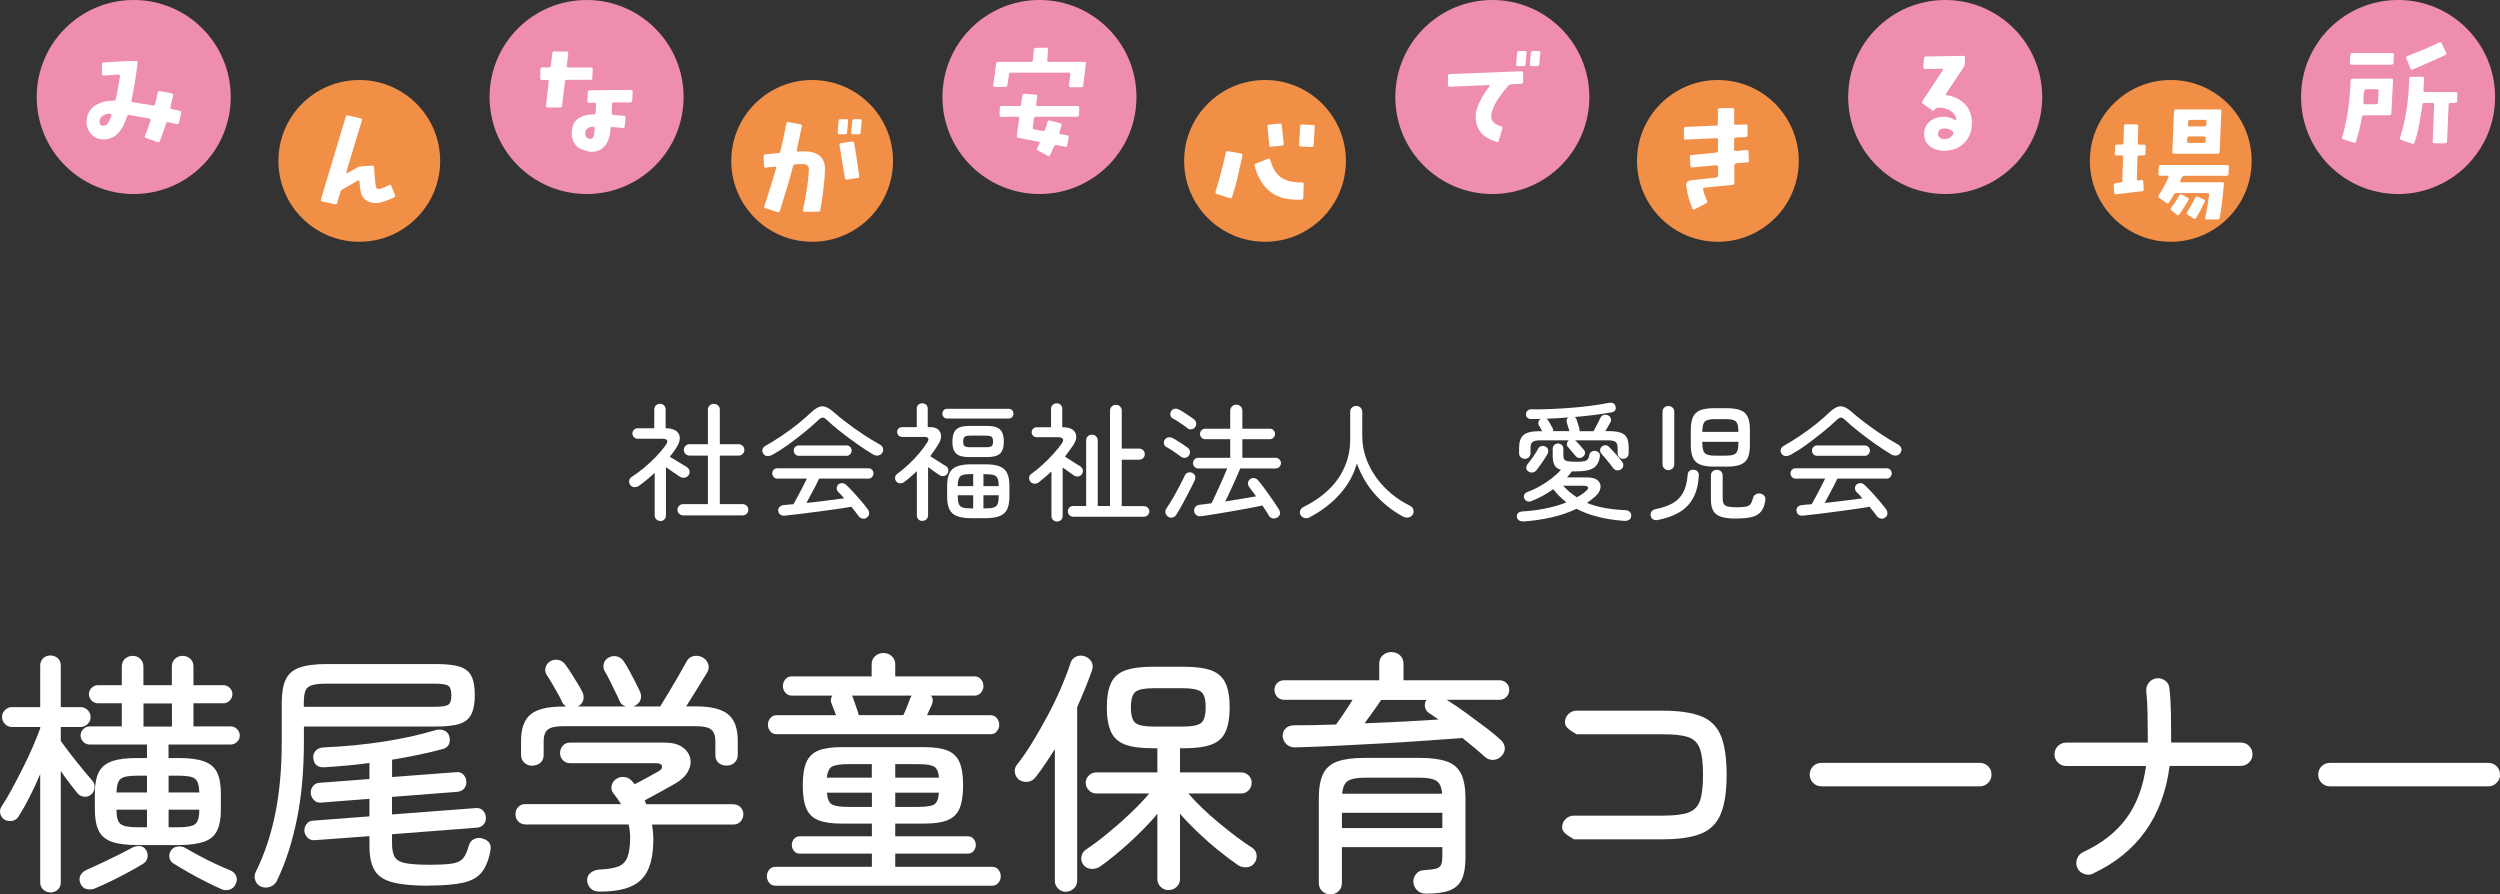 <?xml version="1.0" encoding="UTF-8"?>
<svg id="_レイヤー_2" data-name="レイヤー 2" xmlns="http://www.w3.org/2000/svg" viewBox="0 0 314.66 112.57">
  <rect x="0" y="0" width="314.66" height="112.57" fill="#333333" stroke="none"/>
  <defs>
    <style>
      .cls-1 {
        fill: #ef8db0;
      }

      .cls-2 {
        fill: #f28f47;
      }

      .cls-3 {
        fill: #fff;
      }
    </style>
  </defs>
  <g id="footer">
    <g>
      <g>
        <path class="cls-3" d="M83.11,65.57c-.19,0-.36-.07-.5-.2-.14-.13-.21-.31-.21-.52v-5.33c-.32.3-.65.58-.98.86-.34.27-.67.53-1.02.78-.17.12-.37.17-.58.15-.22-.02-.39-.11-.5-.28-.12-.17-.16-.35-.13-.54.03-.19.13-.34.3-.45.51-.33,1.04-.72,1.57-1.16s1.04-.91,1.51-1.4c.47-.49.87-.96,1.19-1.41.41-.56.27-.85-.4-.85h-3.09c-.18,0-.34-.06-.47-.19-.13-.13-.2-.29-.2-.48,0-.18.07-.34.2-.46.13-.13.29-.19.47-.19h2.08v-2.37c0-.21.07-.38.21-.51s.3-.19.5-.19c.2,0,.37.06.51.19s.21.3.21.51v2.37c.86.01,1.42.25,1.66.73s.13,1.06-.34,1.77c-.23.36-.5.73-.8,1.09.21.13.46.28.73.44.27.17.54.33.8.48.26.16.47.29.63.39.17.11.28.26.32.46.04.2,0,.38-.11.55s-.28.27-.48.31c-.2.04-.39,0-.58-.1-.22-.14-.5-.33-.84-.56-.34-.23-.65-.46-.95-.67v6.08c0,.21-.07.39-.21.52-.14.13-.31.2-.51.2ZM85.98,64.87c-.19,0-.36-.07-.5-.21-.14-.14-.21-.3-.21-.5s.07-.36.21-.5.3-.21.5-.21h3.12v-6.11h-2.32c-.19,0-.36-.07-.5-.21s-.21-.3-.21-.5c0-.2.07-.37.21-.51s.3-.21.5-.21h2.32v-4.34c0-.22.07-.4.22-.54.14-.13.32-.2.52-.2.21,0,.39.07.54.2.14.13.22.31.22.54v4.34h2.38c.19,0,.36.07.5.21.14.14.21.31.21.51s-.07.36-.21.5c-.14.14-.3.21-.5.21h-2.38v6.11h2.88c.19,0,.36.07.5.21.14.14.21.3.21.5s-.07.36-.21.5c-.14.14-.3.21-.5.21h-7.49Z"/>
        <path class="cls-3" d="M97.13,57.27c-.2.11-.41.15-.62.12s-.37-.14-.47-.33c-.1-.17-.11-.35-.06-.53.06-.18.19-.33.39-.43.64-.36,1.31-.78,2-1.24.69-.46,1.36-.95,2.01-1.47.64-.52,1.22-1.02,1.74-1.51.5-.48.96-.73,1.36-.74s.86.21,1.38.67c.48.43,1.04.89,1.7,1.38.65.5,1.33.98,2.05,1.46.71.48,1.41.9,2.08,1.27.25.13.39.29.45.5.05.2.02.39-.1.58s-.29.29-.5.33c-.22.04-.45-.01-.68-.15-.64-.38-1.32-.83-2.03-1.33-.71-.5-1.4-1.02-2.06-1.54s-1.24-1.02-1.73-1.48c-.19-.18-.36-.27-.5-.27s-.32.1-.52.29c-.51.49-1.1,1.01-1.77,1.55-.67.54-1.35,1.07-2.06,1.58-.71.51-1.39.94-2.04,1.3ZM109.13,65.13c-.16.13-.34.18-.54.14-.2-.03-.36-.12-.48-.26-.14-.18-.29-.38-.45-.59-.16-.21-.33-.43-.51-.64-.54.1-1.18.2-1.9.3-.72.11-1.47.21-2.26.31-.79.1-1.55.2-2.28.29s-1.38.16-1.94.22c-.48.03-.75-.17-.82-.61-.02-.2.04-.37.18-.5.14-.13.32-.21.54-.22.18-.02.37-.04.57-.06.2-.02.4-.03.62-.04.15-.26.33-.58.53-.96.2-.38.41-.78.62-1.18s.39-.77.55-1.09h-3.74c-.17,0-.32-.07-.44-.2-.12-.13-.18-.29-.18-.46s.06-.32.18-.45c.12-.13.27-.19.44-.19h11.49c.18,0,.33.06.45.19s.18.28.18.45-.06.32-.18.46-.27.2-.45.2h-6.21c-.13.28-.29.59-.47.95-.19.36-.38.72-.58,1.09-.2.37-.38.71-.55,1.02.83-.08,1.67-.18,2.52-.29.85-.11,1.59-.2,2.23-.29-.26-.31-.51-.58-.77-.82-.11-.12-.16-.27-.17-.45,0-.18.06-.33.18-.45.15-.14.32-.2.51-.19.19.01.36.09.5.22.29.27.6.58.93.94.33.36.65.73.97,1.1.31.37.59.71.82,1.03.12.15.17.33.17.53,0,.2-.09.36-.25.48ZM100.52,57.37c-.17,0-.32-.07-.44-.2-.12-.13-.18-.29-.18-.46s.06-.32.18-.45c.12-.13.27-.19.44-.19h6.06c.17,0,.31.06.43.19.12.13.18.28.18.45s-.06.32-.18.46c-.12.13-.26.2-.43.2h-6.06Z"/>
        <path class="cls-3" d="M116.09,65.57c-.19,0-.35-.06-.49-.19-.13-.13-.2-.3-.2-.51v-5.57c-.26.25-.52.48-.78.71s-.54.45-.82.66c-.15.12-.32.17-.52.16s-.35-.09-.47-.24c-.12-.14-.17-.3-.15-.49.02-.19.1-.33.25-.44.48-.35.96-.76,1.46-1.22.49-.46.94-.93,1.35-1.42.41-.49.74-.94,1-1.36.14-.22.17-.39.1-.5-.07-.11-.22-.17-.44-.17h-2.83c-.18,0-.33-.06-.45-.18-.12-.12-.18-.27-.18-.44,0-.18.06-.33.18-.44s.27-.17.45-.17h1.84v-2.32c0-.21.07-.38.2-.5.13-.12.3-.18.49-.18s.35.06.49.18c.13.12.2.29.2.5v2.32h.37c.37,0,.67.09.9.27.22.18.36.42.4.72.04.3-.03.62-.22.96-.17.3-.35.59-.54.87s-.39.56-.6.84c.18.12.4.26.66.42.26.17.5.32.74.47.24.15.43.27.57.35.17.1.27.24.3.43.03.19,0,.36-.1.51-.11.17-.25.27-.44.31-.19.04-.37,0-.55-.1-.17-.12-.39-.27-.67-.46-.28-.19-.54-.38-.78-.56v6.06c0,.21-.07.38-.2.51-.13.13-.3.19-.5.19ZM119.22,52.68c-.18,0-.33-.06-.44-.18-.11-.12-.17-.27-.17-.44s.06-.31.17-.43.26-.18.44-.18h7.73c.18,0,.33.06.44.18.11.12.17.26.17.43s-.06.32-.17.44c-.11.12-.26.18-.44.18h-7.73ZM122.25,65.22c-.76,0-1.36-.09-1.8-.26-.44-.17-.76-.45-.95-.85s-.29-.93-.29-1.6v-1.36c0-.67.1-1.21.29-1.6s.51-.68.95-.85,1.04-.26,1.8-.26h1.76c.76,0,1.36.08,1.8.26.44.17.76.45.95.85.19.39.29.93.29,1.6v1.36c0,.67-.1,1.21-.29,1.6-.19.39-.51.68-.95.85-.44.17-1.04.26-1.8.26h-1.76ZM121.96,57.53c-.78,0-1.32-.15-1.63-.46-.31-.3-.46-.8-.46-1.48s.15-1.2.46-1.51.85-.47,1.63-.47h2.3c.78,0,1.32.16,1.63.47.31.31.46.82.46,1.51s-.16,1.18-.46,1.48c-.31.3-.85.46-1.63.46h-2.3ZM120.55,61.19h1.94v-1.52h-.24c-.46,0-.81.04-1.06.11-.25.08-.41.22-.5.43-.09.21-.14.53-.14.94v.03ZM122.25,63.99h.24v-1.65h-1.94v.18c0,.41.05.71.14.93.09.21.26.36.5.43.25.07.6.11,1.06.11ZM122.15,56.29h1.92c.37,0,.62-.05.74-.14.12-.09.18-.28.18-.57s-.06-.5-.18-.6c-.12-.1-.37-.15-.74-.15h-1.92c-.37,0-.62.05-.74.15-.12.1-.18.3-.18.6s.06.48.18.57c.12.09.37.14.74.14ZM123.78,61.19h1.92v-.03c0-.42-.05-.73-.14-.94-.09-.21-.26-.36-.5-.43-.24-.07-.59-.11-1.06-.11h-.22v1.52ZM123.78,63.99h.22c.47,0,.82-.04,1.06-.11.24-.08.41-.22.5-.43.09-.21.14-.52.14-.93v-.18h-1.92v1.65Z"/>
        <path class="cls-3" d="M133.05,65.64c-.19,0-.36-.06-.5-.19s-.21-.3-.21-.51v-5.6c-.27.25-.53.48-.8.71s-.53.45-.8.66c-.17.13-.36.18-.56.17-.2-.02-.37-.1-.5-.26-.12-.16-.17-.34-.15-.53.02-.19.11-.34.28-.45.44-.31.9-.68,1.38-1.12s.94-.89,1.37-1.37c.43-.47.78-.91,1.07-1.32.17-.25.22-.44.15-.58-.07-.14-.26-.22-.57-.22h-2.74c-.17,0-.32-.06-.44-.18-.12-.12-.18-.27-.18-.44,0-.18.06-.33.18-.45s.27-.18.44-.18h1.82v-2.32c0-.21.07-.38.21-.51.14-.13.3-.19.5-.19.2,0,.37.06.5.19.13.13.2.3.2.51v2.32h.14c.51,0,.9.1,1.18.31.27.21.42.48.44.81.02.33-.1.69-.35,1.09-.17.25-.34.49-.52.74-.18.25-.36.49-.55.74.18.12.4.26.65.42.25.17.5.32.74.47.24.15.42.26.55.34.15.1.25.24.3.42s.02.36-.09.52c-.11.17-.25.28-.44.32-.19.04-.37.01-.55-.1-.17-.12-.39-.27-.66-.46-.27-.19-.54-.38-.79-.56v6.1c0,.21-.07.38-.21.51s-.3.19-.5.19ZM135.05,65.03c-.18,0-.34-.07-.46-.2-.13-.13-.19-.29-.19-.47s.06-.34.19-.47c.13-.13.28-.2.46-.2h1.66v-8.26c0-.21.07-.39.21-.52.14-.13.31-.2.51-.2s.38.07.52.2c.14.13.22.31.22.52v8.26h1.54v-12c0-.21.07-.39.22-.53s.32-.21.52-.21c.21,0,.39.07.53.21s.21.31.21.53v4.77h2.19c.19,0,.36.07.5.21.14.14.21.3.21.5s-.07.35-.21.49c-.14.13-.3.2-.5.2h-2.19v5.84h2.8c.18,0,.34.07.47.2.13.13.2.29.2.47s-.07.34-.2.47c-.13.13-.29.2-.47.2h-8.93Z"/>
        <path class="cls-3" d="M148.65,57.49c-.15-.12-.34-.25-.56-.41-.22-.15-.45-.31-.68-.46-.23-.15-.43-.27-.6-.35-.16-.08-.26-.22-.3-.4-.04-.18-.02-.35.08-.51.1-.16.24-.26.42-.3.19-.04.37-.02.54.06.16.07.36.19.6.34s.48.3.72.46c.24.16.43.29.57.4.17.11.28.26.32.46.04.2,0,.38-.11.55-.11.16-.26.26-.46.29-.2.03-.38-.01-.54-.13ZM147.03,65.03c-.18-.11-.29-.26-.34-.45-.04-.19-.01-.37.1-.54.18-.28.38-.6.61-.97.22-.37.45-.75.66-1.15.22-.4.42-.78.61-1.14.19-.36.34-.68.46-.94.08-.18.22-.3.39-.36s.36-.04.55.04c.16.07.28.19.34.36.07.17.06.34-.02.54-.13.27-.29.59-.48.98-.19.38-.4.78-.62,1.2s-.43.82-.65,1.2c-.21.38-.41.71-.58.99-.11.17-.26.28-.46.34-.2.05-.39.03-.58-.08ZM149.46,53.89c-.15-.12-.34-.26-.57-.42s-.46-.31-.69-.46c-.23-.15-.43-.27-.6-.35-.16-.09-.26-.22-.29-.39-.03-.18,0-.34.08-.5.1-.18.24-.29.42-.32.19-.03.37,0,.54.08.18.09.39.2.62.35s.47.3.7.46.43.29.58.41c.16.12.26.27.3.46.04.19,0,.37-.12.54-.11.16-.26.25-.45.28-.19.03-.37-.01-.53-.12ZM160.76,65.13c-.18.12-.38.15-.58.11-.21-.04-.36-.15-.46-.32-.22-.38-.5-.82-.83-1.3-.47.11-1.04.22-1.72.35-.68.13-1.39.26-2.13.38-.74.13-1.45.25-2.13.36-.68.11-1.25.2-1.7.26-.25.03-.45-.01-.62-.13-.17-.12-.27-.29-.29-.51-.02-.21.03-.39.16-.54s.31-.23.54-.26c.2-.02.43-.05.68-.08s.52-.07.81-.11c.14-.28.3-.61.47-.99.18-.38.36-.78.55-1.2.19-.42.37-.82.54-1.21.17-.39.3-.72.41-.98h-3.65c-.18,0-.34-.07-.46-.2-.13-.13-.19-.29-.19-.47s.06-.34.19-.47c.13-.13.28-.2.46-.2h4.03v-2.34h-3.15c-.18,0-.34-.07-.46-.2-.13-.13-.19-.29-.19-.47s.06-.34.19-.46.28-.19.46-.19h3.15v-2.26c0-.22.08-.41.23-.55.16-.14.33-.22.54-.22.21,0,.39.07.54.22s.22.33.22.55v2.26h3.46c.18,0,.34.06.46.19.13.13.19.28.19.46s-.06.34-.19.47c-.13.13-.28.2-.46.2h-3.46v2.34h4.19c.18,0,.34.07.47.2.13.13.2.29.2.47s-.07.34-.2.47c-.13.13-.29.2-.47.2h-4.46c-.14.35-.32.78-.55,1.29-.23.51-.46,1.02-.7,1.53-.23.51-.45.96-.64,1.33.69-.11,1.38-.22,2.07-.33.69-.11,1.29-.22,1.82-.31-.17-.23-.33-.46-.49-.66s-.29-.4-.41-.57c-.11-.15-.15-.31-.12-.5.03-.18.12-.33.26-.43.16-.12.33-.17.52-.14s.34.11.47.26c.26.3.55.67.88,1.13.33.45.66.91.98,1.37.32.46.58.86.78,1.2.12.18.16.37.13.55-.03.19-.14.34-.34.46Z"/>
        <path class="cls-3" d="M164.9,65.09c-.2.11-.41.15-.63.12-.22-.03-.4-.14-.54-.34-.13-.18-.16-.38-.09-.59.07-.21.22-.37.44-.48,1.21-.6,2.26-1.31,3.13-2.15.88-.84,1.55-1.79,2.02-2.86.47-1.07.71-2.22.71-3.47v-3.46c0-.23.07-.42.22-.56.15-.14.33-.21.54-.21s.39.07.54.21c.14.14.22.33.22.56v3.02c0,.95.15,1.86.46,2.74.31.88.74,1.7,1.29,2.47.55.77,1.2,1.45,1.93,2.06s1.51,1.11,2.34,1.51c.2.1.34.26.41.48.07.22.04.44-.09.64-.13.19-.3.31-.53.35s-.44.01-.66-.1c-1.36-.74-2.53-1.67-3.53-2.79-1-1.12-1.76-2.43-2.3-3.91-.4,1.43-1.12,2.72-2.15,3.87-1.03,1.15-2.28,2.11-3.75,2.88Z"/>
        <path class="cls-3" d="M191.67,65.61c-.2.01-.37-.03-.51-.13s-.22-.25-.24-.46c-.02-.19.04-.35.17-.46s.31-.18.54-.19c.98-.05,1.95-.18,2.89-.37.95-.19,1.83-.45,2.64-.77-.62-.48-1.17-1.03-1.66-1.66-.86.62-1.78,1.12-2.74,1.5-.19.08-.37.08-.54.02-.17-.06-.29-.18-.37-.36-.07-.16-.07-.32,0-.47.08-.15.21-.27.42-.34.51-.19,1.03-.43,1.54-.72s1-.61,1.46-.97.86-.72,1.2-1.1c-.41-.12-.68-.31-.82-.59s-.22-.65-.22-1.12v-.93c0-.2.07-.37.2-.49.13-.12.29-.18.47-.18s.34.06.47.18c.13.12.2.29.2.49v.83c0,.24.04.41.13.52.08.11.24.19.48.22.23.04.57.06,1.01.06s.75-.02.97-.06c.22-.04.38-.13.48-.26.1-.13.17-.32.21-.57.03-.18.13-.31.31-.4.18-.08.35-.11.5-.06.18.04.32.12.41.25.09.12.12.28.09.47-.1.67-.37,1.15-.81,1.42-.44.28-1.17.42-2.18.42h-.53c-.1.13-.2.25-.29.38-.1.12-.21.25-.33.38h2.54c.62,0,1.07.13,1.34.38.28.25.39.56.34.94-.05.37-.28.74-.67,1.09-.16.14-.32.27-.5.41-.17.13-.35.26-.53.39.68.28,1.42.49,2.22.63.79.14,1.65.24,2.58.28.27.01.46.08.6.22.13.13.19.31.17.52-.01.22-.1.38-.27.48-.17.1-.37.14-.59.13-1.19-.08-2.29-.25-3.29-.5-1-.25-1.91-.59-2.74-1.02-.97.47-2.04.83-3.19,1.09-1.16.26-2.34.43-3.54.51ZM191.91,57.75c-.19,0-.36-.07-.5-.2s-.21-.3-.21-.5v-.67c0-.76.18-1.3.55-1.62.37-.33,1.05-.49,2.06-.49h.3l-.42-.74c-.08-.15-.09-.3-.04-.46.05-.16.14-.28.28-.35-.19.01-.39.02-.58.02h-.57c-.45.01-.69-.19-.72-.59,0-.17.05-.32.18-.45.13-.13.3-.19.51-.18.78.01,1.6,0,2.47-.04s1.74-.09,2.61-.16,1.7-.15,2.49-.26,1.49-.22,2.11-.34c.51-.11.81.04.9.43.05.2.04.37-.05.5-.09.13-.24.22-.44.25-1.39.25-2.94.44-4.67.59.14.06.23.18.27.34.05.15.11.33.18.55.06.22.12.39.16.52.03.13.03.25,0,.37h1.79c.09-.15.19-.34.3-.56.12-.22.23-.45.34-.66.11-.22.19-.38.24-.49.1-.18.23-.29.42-.34.18-.04.36-.02.53.06.17.09.28.21.34.38.05.17.04.33-.05.5-.07.14-.17.31-.29.51-.12.2-.23.4-.35.59h.35c.67,0,1.19.06,1.57.19.37.13.64.34.79.64s.23.7.23,1.22v.74c0,.2-.07.37-.2.5-.13.13-.3.2-.49.2-.2,0-.37-.07-.5-.2-.13-.13-.2-.3-.2-.5v-.7c0-.34-.08-.58-.26-.72-.17-.14-.5-.21-.97-.21h-4.13c.06.04.11.08.13.11.15.14.32.32.51.54.19.22.35.41.48.56.12.14.16.29.13.46s-.12.3-.27.41c-.14.11-.29.15-.46.14-.17-.02-.31-.09-.43-.23-.06-.07-.16-.18-.28-.33-.12-.14-.25-.29-.38-.45-.13-.16-.24-.28-.33-.38-.11-.13-.15-.27-.12-.44.03-.17.11-.3.25-.39h-3.6c-.48,0-.8.07-.97.21-.17.14-.26.38-.26.72v.7c0,.2-.07.37-.21.5-.14.13-.3.2-.5.2ZM192.31,59.3c-.14-.12-.21-.26-.2-.43,0-.17.06-.33.17-.46.22-.27.46-.59.73-.98.26-.38.46-.71.6-.98.09-.16.22-.26.42-.31.19-.05.37-.02.53.09.17.11.27.24.3.41.03.17,0,.33-.08.49-.19.33-.42.69-.67,1.06-.26.38-.5.71-.73,1-.13.16-.29.25-.5.28-.2.03-.39-.03-.56-.17ZM195.5,54.26h2.03c-.04-.16-.1-.34-.16-.54-.06-.2-.12-.37-.16-.51-.09-.3-.02-.52.19-.67-.46.04-.92.07-1.38.1-.46.02-.92.04-1.38.06.1.04.18.12.24.24.08.14.18.3.29.5.11.19.2.35.26.46.06.12.09.24.06.37ZM198.46,62.6c.21-.12.42-.24.61-.37s.37-.26.53-.4c.23-.2.33-.37.27-.5-.05-.13-.24-.19-.54-.19h-2.58c.26.29.53.55.82.79.29.24.59.46.9.66ZM204.04,59.06c-.15.11-.32.15-.51.14-.19-.02-.35-.1-.46-.25-.13-.17-.28-.37-.46-.6s-.37-.46-.56-.68c-.19-.22-.36-.42-.51-.59-.11-.13-.16-.28-.14-.45,0-.17.08-.31.21-.42.13-.12.28-.17.46-.17.18,0,.33.07.45.2.26.27.54.58.87.94.32.36.58.67.77.93.12.15.17.31.15.5-.02.18-.1.33-.25.45Z"/>
        <path class="cls-3" d="M208.7,65.45c-.22.04-.42.02-.6-.06s-.29-.24-.34-.47c-.04-.19,0-.37.1-.53.11-.16.28-.26.49-.3.87-.17,1.58-.42,2.16-.74s1.02-.78,1.34-1.36c.31-.58.5-1.33.57-2.25,0-.2.09-.36.23-.47s.32-.16.52-.14c.22.01.39.08.5.22s.16.3.15.5c-.06,1.15-.31,2.11-.73,2.86-.42.76-1,1.35-1.74,1.78-.74.43-1.62.75-2.66.95ZM209.99,59.17c-.2,0-.38-.07-.52-.21-.14-.14-.22-.31-.22-.53v-6.59c0-.22.07-.4.22-.54.14-.13.32-.2.52-.2s.38.07.52.2c.14.13.22.31.22.54v6.59c0,.21-.07.39-.22.53-.14.14-.32.21-.52.21ZM215.72,58.73c-.73,0-1.3-.09-1.73-.26s-.73-.46-.91-.86-.27-.93-.27-1.6v-1.9c0-.67.09-1.21.27-1.61.18-.4.49-.69.91-.86s1-.26,1.73-.26h1.63c.74,0,1.31.08,1.74.26s.72.46.9.86c.18.4.26.94.26,1.61v1.9c0,.67-.09,1.21-.26,1.6s-.47.68-.9.86-1,.26-1.74.26h-1.63ZM214.26,54.36h4.54v-.08c0-.41-.04-.72-.13-.94-.09-.22-.24-.38-.47-.46-.23-.09-.56-.13-.98-.13h-1.36c-.64,0-1.07.1-1.28.31s-.32.62-.32,1.22v.08ZM215.86,57.35h1.36c.43,0,.75-.04.98-.13.23-.08.38-.24.47-.46s.13-.53.13-.93v-.22h-4.54v.22c0,.6.11,1,.32,1.21s.64.31,1.28.31ZM218.54,65.27c-.79,0-1.42-.07-1.89-.22-.47-.15-.81-.4-1.01-.75-.2-.35-.3-.83-.3-1.44v-3.01c0-.22.07-.4.22-.53.14-.13.32-.19.52-.19s.38.06.52.19.22.3.22.53v2.83c0,.31.04.55.13.72.09.17.26.29.51.35.25.06.61.1,1.08.1.53,0,.94-.03,1.21-.08.27-.05.47-.17.59-.34s.23-.43.31-.77c.05-.21.18-.37.37-.46.19-.1.4-.12.62-.06.22.06.38.18.47.34.09.17.12.36.07.58-.1.58-.27,1.02-.54,1.34-.26.32-.64.54-1.14.67s-1.15.19-1.97.19Z"/>
        <path class="cls-3" d="M225.29,57.27c-.2.11-.41.15-.62.12-.21-.03-.37-.14-.47-.33-.1-.17-.11-.35-.05-.53.06-.18.19-.33.39-.43.64-.36,1.31-.78,2-1.24.69-.46,1.36-.95,2.01-1.47.64-.52,1.22-1.02,1.73-1.51.5-.48.96-.73,1.36-.74.4-.01.86.21,1.38.67.48.43,1.04.89,1.7,1.38.65.5,1.33.98,2.05,1.46.71.48,1.41.9,2.08,1.27.25.13.39.29.45.5.05.2.02.39-.1.58s-.29.29-.5.33c-.22.04-.45-.01-.68-.15-.64-.38-1.32-.83-2.03-1.33-.71-.5-1.4-1.02-2.06-1.54-.66-.53-1.24-1.02-1.73-1.48-.19-.18-.36-.27-.5-.27s-.32.1-.52.29c-.51.49-1.1,1.01-1.77,1.55-.67.54-1.36,1.07-2.06,1.58s-1.39.94-2.04,1.3ZM237.29,65.13c-.16.13-.34.18-.54.14s-.36-.12-.48-.26c-.14-.18-.29-.38-.45-.59-.16-.21-.33-.43-.51-.64-.54.1-1.18.2-1.9.3s-1.47.21-2.26.31c-.79.1-1.55.2-2.28.29s-1.38.16-1.94.22c-.48.03-.75-.17-.82-.61-.02-.2.04-.37.18-.5.14-.13.32-.21.54-.22.18-.02.37-.04.57-.06.2-.02.4-.03.62-.04.15-.26.33-.58.53-.96.2-.38.41-.78.62-1.18.21-.41.39-.77.55-1.09h-3.74c-.17,0-.32-.07-.44-.2-.12-.13-.18-.29-.18-.46s.06-.32.18-.45c.12-.13.27-.19.44-.19h11.49c.18,0,.33.06.45.19s.18.28.18.45-.06.32-.18.46-.27.2-.45.2h-6.21c-.13.28-.29.59-.47.95-.19.36-.38.72-.58,1.09-.2.37-.38.71-.55,1.02.83-.08,1.67-.18,2.52-.29s1.59-.2,2.23-.29c-.26-.31-.51-.58-.77-.82-.11-.12-.16-.27-.17-.45,0-.18.06-.33.19-.45.15-.14.32-.2.51-.19.19.01.36.09.5.22.29.27.6.58.93.94.33.36.65.73.97,1.1.31.37.59.71.82,1.03.12.15.17.33.17.53,0,.2-.09.36-.25.48ZM228.68,57.37c-.17,0-.32-.07-.44-.2-.12-.13-.18-.29-.18-.46s.06-.32.18-.45.27-.19.44-.19h6.06c.17,0,.31.06.43.19s.18.28.18.45-.06.32-.18.46c-.12.13-.26.2-.43.2h-6.06Z"/>
      </g>
      <g>
        <path class="cls-3" d="M6.34,112.32c-.34,0-.64-.12-.9-.35-.26-.24-.38-.54-.38-.93v-13.6c-.41.96-.84,1.9-1.31,2.82-.47.92-.93,1.74-1.38,2.46-.19.32-.46.52-.8.59-.34.07-.67.03-.99-.14-.28-.17-.46-.42-.54-.75-.09-.33-.03-.63.16-.91.38-.58.8-1.28,1.25-2.11.45-.83.91-1.71,1.38-2.64.47-.93.9-1.83,1.28-2.72.38-.88.7-1.68.96-2.38v-.16H1.51c-.34,0-.64-.12-.88-.37-.25-.25-.37-.54-.37-.88s.12-.63.37-.88.54-.37.88-.37h3.55v-5.22c0-.38.13-.69.38-.93.26-.24.55-.35.9-.35.36,0,.67.12.93.35s.38.54.38.93v5.22h2.5c.34,0,.63.12.88.37.24.25.37.54.37.88s-.12.63-.37.88c-.25.24-.54.37-.88.37h-2.5v1.76c.53.75,1.17,1.59,1.92,2.53.75.94,1.42,1.75,2.02,2.43.23.26.34.55.32.9-.02.34-.16.63-.42.86s-.56.34-.9.3c-.34-.03-.63-.19-.86-.46-.28-.34-.6-.76-.98-1.25s-.74-1-1.1-1.54v14.02c0,.38-.13.69-.38.93-.26.23-.57.35-.93.35ZM12.01,111.8c-.34.15-.7.19-1.07.11-.37-.07-.65-.31-.82-.72-.15-.36-.15-.7,0-1.01.15-.31.43-.55.83-.72.53-.23,1.15-.52,1.86-.85.7-.33,1.4-.67,2.08-1.01.68-.34,1.26-.64,1.73-.9.3-.17.62-.24.98-.21.35.03.61.2.78.5.19.3.25.62.18.96-.08.34-.26.6-.56.77-.51.32-1.12.67-1.81,1.04-.69.37-1.4.74-2.13,1.1-.73.36-1.41.67-2.05.93ZM17.22,106.36c-1.34,0-2.4-.14-3.17-.42s-1.31-.74-1.63-1.39c-.32-.65-.48-1.53-.48-2.64v-2.05c0-1.11.16-1.99.48-2.64.32-.65.86-1.11,1.63-1.39.77-.28,1.82-.42,3.17-.42h1.28v-1.7h-7.2c-.32,0-.59-.11-.82-.34-.22-.22-.34-.49-.34-.78,0-.32.11-.59.34-.82.22-.22.5-.34.82-.34h4.03v-2.91h-2.98c-.32,0-.59-.11-.82-.34-.22-.22-.34-.5-.34-.82,0-.3.11-.56.34-.78s.5-.34.82-.34h2.98v-2.34c0-.41.13-.73.4-.98.27-.25.59-.37.98-.37.36,0,.68.12.94.37.27.25.4.57.4.98v2.34h3.58v-2.34c0-.41.13-.73.4-.98.27-.25.58-.37.94-.37.38,0,.71.12.98.37.27.25.4.57.4.98v2.34h3.74c.32,0,.59.11.82.34s.34.49.34.78c0,.32-.11.59-.34.82-.22.22-.5.34-.82.34h-3.74v2.91h4.67c.32,0,.59.11.82.34.22.22.34.5.34.82,0,.3-.11.56-.34.78-.22.22-.5.34-.82.34h-7.81v1.7h1.31c1.34,0,2.4.14,3.17.42.77.28,1.31.74,1.63,1.39.32.65.48,1.53.48,2.64v2.05c0,1.11-.16,1.99-.48,2.64-.32.65-.86,1.12-1.63,1.39s-1.82.42-3.17.42h-5.31ZM14.66,99.74h3.84v-2.11h-1.28c-1.02,0-1.7.13-2.03.4-.33.27-.51.84-.53,1.71ZM17.22,104.12h1.28v-2.21h-3.84c0,.92.17,1.52.5,1.79.33.28,1.02.42,2.06.42ZM18.06,91.45h3.58v-2.91h-3.58v2.91ZM21.22,99.74h3.87c-.02-.87-.2-1.45-.53-1.71-.33-.27-1.01-.4-2.03-.4h-1.31v2.11ZM21.22,104.12h1.31c1.04,0,1.73-.14,2.06-.42.33-.28.5-.88.5-1.79h-3.87v2.21ZM27.85,111.9c-.53-.23-1.16-.53-1.89-.9-.73-.36-1.46-.75-2.19-1.17s-1.39-.8-1.97-1.17c-.28-.17-.44-.42-.48-.75-.04-.33.03-.63.22-.91.23-.28.53-.43.88-.46.35-.03.67.04.94.21.51.3,1.1.62,1.76.98.66.35,1.33.69,2.02,1.01.68.32,1.29.59,1.82.8.34.13.59.35.74.67.15.32.15.64,0,.96-.15.41-.41.67-.77.79-.36.12-.73.1-1.09-.05Z"/>
        <path class="cls-3" d="M32.81,111.58c-.34-.17-.57-.44-.69-.8-.12-.36-.09-.72.08-1.06,1.07-2.15,1.88-4.56,2.43-7.23.55-2.67.83-5.71.83-9.12v-4.93c0-1.24.17-2.21.5-2.91.33-.71.91-1.21,1.73-1.5.82-.3,1.97-.45,3.44-.45h13.79c1.28,0,2.27.11,2.96.34.69.22,1.18.62,1.46,1.18.28.57.42,1.36.42,2.38s-.14,1.8-.42,2.38c-.28.59-.76,1-1.46,1.23-.69.24-1.68.35-2.96.35h-16.67v1.86c0,3.65-.29,6.92-.88,9.81-.59,2.89-1.42,5.47-2.51,7.73-.17.36-.45.62-.85.77-.4.15-.79.14-1.2-.03ZM38.25,88.96h16.45c.9,0,1.47-.09,1.73-.27.26-.18.38-.57.38-1.17s-.13-1.02-.38-1.2c-.26-.18-.82-.27-1.7-.27h-13.57c-.81,0-1.43.06-1.86.18-.43.12-.71.35-.85.69-.14.34-.21.84-.21,1.5v.54ZM53.99,111.48c-1.94,0-3.46-.14-4.54-.42-1.09-.28-1.85-.78-2.29-1.5-.44-.72-.66-1.76-.66-3.1v-1.22l-6.91.51c-.34.02-.63-.08-.86-.3-.23-.22-.37-.5-.42-.82-.02-.34.07-.64.27-.91.2-.27.47-.41.82-.43l7.1-.54v-2.21l-6.11.48c-.36.02-.66-.08-.88-.32-.22-.24-.36-.51-.4-.83-.02-.34.07-.65.27-.91.2-.27.47-.41.82-.43l6.3-.48v-2.02c-.92.13-1.85.24-2.78.32-.94.08-1.88.16-2.82.22-.92.06-1.41-.34-1.47-1.22-.02-.34.08-.63.32-.88.23-.25.58-.38,1.02-.4,2.56-.11,5.04-.35,7.46-.72,2.41-.37,4.62-.86,6.62-1.46.38-.11.74-.08,1.07.06.33.15.54.38.62.7.11.36.1.7-.03,1.01-.13.31-.4.52-.8.62-.94.26-1.95.5-3.02.72s-2.19.43-3.34.62v2.18l8.06-.61c.36-.04.66.05.9.29.23.24.36.51.38.83.04.34-.04.64-.24.9-.2.26-.49.41-.85.45l-8.26.64v2.21l10.53-.8c.36-.04.66.05.9.29s.36.52.38.86c.04.32-.04.61-.24.86-.2.26-.49.41-.85.45l-10.72.83v1.12c0,.79.12,1.38.35,1.76.23.38.69.64,1.38.77.68.13,1.7.19,3.04.19s2.26-.05,2.88-.16c.62-.11,1.06-.34,1.33-.69.27-.35.5-.88.69-1.58.11-.38.34-.66.7-.82.36-.16.74-.17,1.12-.02.79.26,1.08.81.86,1.66-.21,1.09-.57,1.94-1.06,2.56-.49.62-1.25,1.05-2.29,1.3-1.03.24-2.49.37-4.37.37Z"/>
        <path class="cls-3" d="M75.46,112.22c-.47,0-.84-.13-1.1-.38-.27-.26-.42-.59-.46-.99-.02-.41.12-.74.43-.99.31-.26.71-.4,1.2-.42.98-.04,1.74-.17,2.29-.38s.93-.6,1.15-1.17c.22-.57.34-1.37.34-2.42,0-.6-.06-1.16-.19-1.7h-12.96c-.38,0-.69-.13-.93-.38-.24-.26-.35-.55-.35-.9,0-.36.11-.67.34-.91.22-.24.51-.37.85-.37h12.1c-.15-.23-.3-.46-.45-.67-.15-.21-.31-.43-.48-.64-.24-.28-.33-.59-.27-.94.05-.35.22-.63.5-.85.28-.23.61-.34.99-.32.38.02.68.14.9.35.11.09.2.18.27.27s.15.2.24.3c.47-.23.99-.51,1.55-.82.56-.31,1.02-.56,1.36-.75.41-.21.59-.45.54-.7-.04-.26-.31-.38-.8-.38h-10.78c-.36,0-.66-.13-.9-.38-.24-.26-.35-.55-.35-.9,0-.36.12-.67.35-.93.23-.26.53-.38.9-.38h11.9c.94,0,1.67.18,2.21.54.53.36.87.82,1.01,1.38s.05,1.12-.26,1.7c-.31.58-.85,1.09-1.62,1.54-.68.38-1.32.74-1.92,1.07-.6.33-1.24.68-1.92,1.04l.19.48h10.85c.43,0,.76.12,1.01.37.25.25.37.55.37.91,0,.34-.12.64-.35.9-.23.26-.54.38-.93.38h-10.21c.04.3.08.6.11.91.03.31.05.61.05.91,0,1.64-.23,2.95-.69,3.92-.46.97-1.18,1.66-2.18,2.08s-2.29.62-3.89.62ZM67.02,96.38c-.41,0-.75-.13-1.02-.38-.28-.26-.42-.6-.42-1.02v-1.73c0-1.54.39-2.64,1.18-3.31s2.14-1.01,4.06-1.01h.45c-.26-.17-.44-.37-.54-.61-.11-.26-.28-.6-.53-1.04-.25-.44-.5-.87-.75-1.31-.26-.44-.47-.77-.64-1.01-.19-.3-.24-.62-.14-.96.1-.34.29-.6.59-.77.34-.19.69-.25,1.06-.16.36.09.65.29.86.61.21.28.45.63.72,1.06.27.43.53.85.78,1.26.26.42.46.77.61,1.07.17.34.21.68.13,1.02s-.31.62-.67.83h6.02c-.41-.13-.68-.38-.83-.77-.11-.28-.28-.66-.53-1.15-.25-.49-.49-.98-.72-1.46-.24-.48-.43-.84-.58-1.07-.17-.3-.2-.62-.1-.98.11-.35.32-.6.64-.75.34-.17.69-.21,1.04-.11s.63.31.85.66c.19.28.42.65.67,1.12.26.47.5.94.74,1.41.23.47.43.86.58,1.18.17.34.2.69.1,1.04-.11.35-.36.62-.77.82-.02.02-.05.03-.08.03s-.06.01-.08.03h3.39c.3-.47.66-1.06,1.09-1.78s.84-1.42,1.25-2.13c.4-.7.71-1.26.93-1.66.21-.43.52-.68.91-.77.39-.08.76-.04,1.1.13.36.17.61.44.75.82s.1.74-.11,1.1c-.34.58-.76,1.26-1.26,2.06-.5.8-.97,1.54-1.39,2.22h1.25c1.9,0,3.25.34,4.05,1.01.8.67,1.2,1.78,1.2,3.31v1.73c0,.43-.13.77-.4,1.02-.27.26-.6.38-1.01.38s-.74-.12-1.01-.35c-.27-.23-.4-.57-.4-.99v-1.73c0-.7-.18-1.19-.53-1.47-.35-.28-1-.42-1.94-.42h-16.67c-.94,0-1.58.14-1.94.42-.35.28-.53.77-.53,1.47v1.73c0,.43-.14.76-.42.99-.28.24-.61.35-.99.35Z"/>
        <path class="cls-3" d="M97.61,111.48c-.34,0-.61-.12-.8-.37-.19-.25-.29-.52-.29-.82s.1-.57.29-.82c.19-.24.46-.37.8-.37h12.13v-1.66h-9.09c-.3,0-.54-.11-.72-.34-.18-.22-.27-.47-.27-.75s.09-.53.27-.75c.18-.22.42-.34.72-.34h9.09v-1.6h-3.84c-1.22,0-2.18-.14-2.88-.42s-1.21-.76-1.52-1.46c-.31-.69-.46-1.67-.46-2.93s.15-2.23.46-2.93c.31-.69.82-1.18,1.52-1.46s1.66-.42,2.88-.42h10.46c1.22,0,2.18.14,2.88.42.7.28,1.21.76,1.52,1.46s.46,1.67.46,2.93-.16,2.23-.46,2.93-.82,1.18-1.52,1.46c-.7.28-1.66.42-2.88.42h-3.68v1.6h9.15c.3,0,.54.11.72.34.18.22.27.48.27.75s-.09.53-.27.75c-.18.22-.42.34-.72.34h-9.15v1.66h12.19c.34,0,.61.12.8.37.19.25.29.52.29.82s-.1.57-.29.82c-.19.24-.46.37-.8.37h-27.26ZM97.74,92.41c-.34,0-.61-.13-.8-.38-.19-.26-.29-.52-.29-.8,0-.3.1-.58.29-.83s.46-.38.8-.38h7.49c-.09-.26-.18-.51-.29-.75-.11-.25-.19-.46-.26-.66-.17-.41-.14-.76.1-1.06h-5.12c-.34,0-.61-.13-.82-.38s-.3-.53-.3-.83.1-.58.3-.83.47-.38.82-.38h10.05v-1.5c0-.43.14-.77.43-1.04.29-.27.63-.4,1.04-.4.43,0,.78.13,1.07.4.29.27.43.61.43,1.04v1.5h9.98c.34,0,.61.13.82.38.2.26.3.53.3.83s-.1.58-.3.83c-.2.26-.48.38-.82.38h-5.47c.23.3.28.65.13,1.06-.09.19-.19.41-.3.66-.12.25-.23.5-.34.75h8c.34,0,.61.13.8.38s.29.53.29.83c0,.28-.1.54-.29.8-.19.26-.46.38-.8.38h-26.94ZM104.07,97.88h5.66v-1.7h-2.98c-.96,0-1.63.1-2,.29s-.6.66-.69,1.41ZM106.76,101.56h2.98v-1.79h-5.66c.06.79.28,1.29.66,1.49.37.2,1.05.3,2.03.3ZM108.1,90.01h5.6c.17-.36.34-.75.5-1.17.16-.42.29-.76.4-1.04.04-.04.07-.09.08-.14.01-.05.03-.09.05-.11h-7.49s.04.09.06.14c.02.05.04.1.06.14.08.24.2.57.35.99.15.43.28.82.38,1.18ZM112.68,97.88h5.5c-.06-.75-.28-1.22-.64-1.41s-1.02-.29-1.98-.29h-2.88v1.7ZM112.68,101.56h2.88c.98,0,1.65-.1,2-.3s.56-.7.62-1.49h-5.5v1.79Z"/>
        <path class="cls-3" d="M134.18,112.25c-.38,0-.71-.13-.99-.4s-.42-.59-.42-.98v-16.58c-.41.64-.81,1.26-1.22,1.87-.41.61-.82,1.18-1.25,1.71-.23.3-.54.47-.93.53-.38.05-.75-.03-1.09-.24-.3-.23-.48-.53-.54-.9-.06-.36.01-.68.22-.96.66-.83,1.33-1.8,2-2.9.67-1.1,1.32-2.24,1.95-3.42.63-1.18,1.18-2.34,1.66-3.46.48-1.12.86-2.12,1.14-2.99.13-.43.37-.72.72-.88.35-.16.72-.18,1.1-.05.36.13.64.35.83.66.19.31.22.67.1,1.07-.26.73-.54,1.48-.86,2.27-.32.79-.66,1.59-1.02,2.4v21.82c0,.41-.14.74-.42,1.01s-.61.4-.99.4ZM147.11,112.03c-.41,0-.75-.13-1.02-.4-.28-.27-.42-.6-.42-1.01v-8.19c-.98,1.17-2.13,2.36-3.46,3.57-1.32,1.21-2.58,2.24-3.78,3.09-.34.21-.71.3-1.12.27s-.74-.22-.99-.56c-.21-.32-.28-.67-.19-1.04.08-.37.28-.66.58-.85.81-.53,1.71-1.21,2.7-2.02s1.96-1.66,2.9-2.56c.94-.9,1.72-1.72,2.34-2.46h-6.66c-.36,0-.68-.13-.94-.4s-.4-.58-.4-.94.13-.67.4-.93c.27-.26.58-.38.94-.38h7.68v-3.04h-.54c-1.49,0-2.66-.15-3.5-.46-.84-.31-1.44-.84-1.79-1.6-.35-.76-.53-1.79-.53-3.09s.18-2.33.53-3.07c.35-.75.95-1.28,1.79-1.58.84-.31,2.01-.46,3.5-.46h3.84c1.49,0,2.66.16,3.49.46.83.31,1.42.84,1.78,1.58.35.75.53,1.77.53,3.07s-.18,2.33-.53,3.09c-.35.76-.94,1.29-1.78,1.6-.83.31-2,.46-3.49.46h-.45v3.04h7.71c.36,0,.67.13.93.38.26.26.38.57.38.93s-.13.68-.38.94-.57.4-.93.4h-6.66c.47.55,1.03,1.15,1.7,1.79.66.64,1.37,1.28,2.13,1.9.76.63,1.5,1.22,2.22,1.76.72.54,1.38,1,1.95,1.36.32.19.51.48.58.86.06.38-.01.72-.22,1.02-.21.34-.52.54-.93.59-.41.05-.79-.03-1.15-.24-.75-.51-1.56-1.12-2.45-1.84-.89-.71-1.75-1.47-2.59-2.27s-1.61-1.59-2.29-2.38v8.19c0,.4-.14.74-.42,1.01-.28.27-.61.4-.99.4ZM145.22,91.45h3.65c1.15,0,1.92-.15,2.3-.45.38-.3.58-.96.58-1.98s-.19-1.65-.58-1.95-1.15-.45-2.3-.45h-3.65c-1.15,0-1.92.15-2.3.45s-.58.95-.58,1.95.19,1.69.58,1.98c.38.3,1.15.45,2.3.45Z"/>
        <path class="cls-3" d="M186.92,95.29c-.77-.71-1.72-1.5-2.85-2.4-1.45.11-3.08.22-4.9.35-1.81.13-3.69.25-5.62.35s-3.81.2-5.63.29c-1.82.09-3.47.15-4.94.19-.41,0-.75-.13-1.04-.38-.29-.26-.45-.59-.5-.99-.02-.41.1-.74.37-1.01.27-.27.63-.4,1.1-.4,1.58,0,3.33-.03,5.25-.1.34-.47.7-.98,1.07-1.54.37-.55.71-1.08,1.01-1.57h-8.58c-.38,0-.69-.12-.91-.37-.22-.25-.34-.54-.34-.88s.11-.63.34-.86c.22-.23.53-.35.91-.35h11.94v-2.08c0-.45.15-.8.45-1.07.3-.27.65-.4,1.06-.4s.79.13,1.09.4c.3.27.45.62.45,1.07v2.08h12.06c.36,0,.66.12.9.35.23.23.35.52.35.86s-.12.63-.35.88c-.24.25-.53.37-.9.37h-6.62c.75.47,1.55,1.01,2.4,1.63.85.62,1.67,1.23,2.46,1.82.79.6,1.44,1.13,1.95,1.6.3.28.46.6.5.96.03.36-.09.7-.37,1.02-.28.32-.62.5-1.04.53-.42.03-.77-.09-1.07-.37ZM167.46,112.57c-.41,0-.75-.13-1.04-.4-.29-.27-.43-.62-.43-1.07v-10.59c0-1.32.18-2.36.54-3.1.36-.75.96-1.27,1.81-1.57.84-.3,1.98-.45,3.41-.45h6.94c1.43,0,2.56.15,3.41.45.84.3,1.44.82,1.81,1.57.36.75.54,1.78.54,3.1v7.42c0,1.15-.15,2.06-.45,2.72s-.81,1.13-1.52,1.41c-.71.28-1.71.42-2.99.42-.47,0-.84-.14-1.12-.42s-.44-.62-.48-1.02c-.02-.36.08-.7.32-1.01s.54-.47.93-.5c.73-.04,1.25-.11,1.58-.19.33-.08.55-.25.66-.5s.16-.61.16-1.1v-1.12h-12.64v4.48c0,.45-.14.81-.42,1.07-.28.27-.62.4-1.02.4ZM168.9,104.22h12.64v-1.92h-12.64v1.92ZM168.93,99.9h12.58c-.06-.81-.3-1.35-.72-1.62-.42-.27-1.15-.4-2.19-.4h-6.72c-1.04,0-1.78.13-2.21.4-.43.27-.67.8-.74,1.62ZM171.75,91.04c1.64-.06,3.26-.14,4.86-.22,1.6-.08,3.08-.17,4.45-.26-.21-.15-.42-.29-.62-.43-.2-.14-.39-.26-.56-.37-.3-.21-.47-.47-.53-.78-.05-.31,0-.6.18-.88h-5.7c-.28.43-.6.9-.98,1.42-.37.52-.74,1.03-1.1,1.52Z"/>
        <path class="cls-3" d="M198.09,105.63c-.49-.28-.86-.53-1.1-.75-.25-.22-.37-.47-.37-.75,0-.41.14-.75.43-1.04.29-.29.63-.43,1.04-.43h11.17c1.41,0,2.47-.12,3.2-.37.72-.25,1.22-.73,1.49-1.46.27-.72.4-1.82.4-3.29s-.13-2.58-.4-3.31c-.27-.74-.76-1.22-1.49-1.46-.73-.24-1.78-.35-3.17-.35h-10.85c-.49-.28-.86-.53-1.1-.75-.25-.22-.37-.47-.37-.75,0-.4.14-.75.43-1.04.29-.29.63-.43,1.04-.43h10.85c2.05,0,3.66.24,4.83.7,1.17.47,2,1.29,2.48,2.46.48,1.17.72,2.82.72,4.93s-.25,3.73-.74,4.91c-.49,1.18-1.32,2.01-2.48,2.48-1.16.47-2.78.71-4.85.71h-11.17Z"/>
        <path class="cls-3" d="M229.25,98.97c-.41,0-.75-.14-1.04-.43-.29-.29-.43-.63-.43-1.04s.14-.78.43-1.06c.29-.28.63-.42,1.04-.42h19.94c.4,0,.75.14,1.04.42.29.28.43.63.43,1.06s-.14.75-.43,1.04c-.29.29-.64.43-1.04.43h-19.94Z"/>
        <path class="cls-3" d="M263.46,109.95c-.36.17-.74.19-1.14.05-.4-.14-.68-.39-.85-.75-.17-.36-.19-.74-.05-1.14.14-.39.39-.68.75-.85,2.35-1.09,4.17-2.51,5.46-4.26,1.29-1.75,2.12-3.95,2.48-6.59h-10.05c-.41,0-.75-.14-1.04-.43s-.43-.63-.43-1.04.14-.75.43-1.04.63-.43,1.04-.43h10.27v-.58c0-1.02-.01-2.06-.03-3.1s-.07-1.96-.16-2.75c-.04-.41.06-.77.3-1.09.25-.32.57-.51.98-.58.41-.04.77.06,1.1.3.33.25.51.57.53.98.11.9.17,1.9.19,3.01.02,1.11.03,2.2.03,3.26v.54h8.74c.43,0,.78.14,1.07.43s.43.63.43,1.04-.14.75-.43,1.04-.65.43-1.07.43h-8.93c-.83,6.4-4.04,10.91-9.63,13.54Z"/>
        <path class="cls-3" d="M293.25,98.97c-.41,0-.75-.14-1.04-.43-.29-.29-.43-.63-.43-1.04s.14-.78.43-1.06c.29-.28.63-.42,1.04-.42h19.94c.4,0,.75.14,1.04.42.29.28.43.63.43,1.06s-.14.75-.43,1.04c-.29.29-.64.43-1.04.43h-19.94Z"/>
      </g>
      <g>
        <circle class="cls-1" cx="16.83" cy="12.21" r="12.21"/>
        <circle class="cls-2" cx="45.22" cy="20.25" r="10.18"/>
        <circle class="cls-1" cx="73.83" cy="12.21" r="12.21"/>
        <circle class="cls-2" cx="102.22" cy="20.25" r="10.18"/>
        <circle class="cls-1" cx="130.83" cy="12.21" r="12.21"/>
        <circle class="cls-2" cx="159.22" cy="20.25" r="10.18"/>
        <circle class="cls-1" cx="187.83" cy="12.21" r="12.21"/>
        <circle class="cls-2" cx="216.22" cy="20.25" r="10.18"/>
        <circle class="cls-1" cx="244.83" cy="12.21" r="12.21"/>
        <circle class="cls-2" cx="273.22" cy="20.25" r="10.18"/>
        <circle class="cls-1" cx="301.83" cy="12.21" r="12.21"/>
        <path class="cls-3" d="M136.35,10.74c-.03.16-.11.24-.26.24h-1.34c-.16,0-.22-.08-.21-.24l.18-1.38c.02-.14-.03-.21-.19-.21h-7.28c-.14,0-.24.06-.26.21l-.19,1.34c-.02.16-.11.24-.27.24h-1.33c-.13,0-.19-.08-.19-.22l.37-2.72c.02-.14.11-.21.27-.21h4.11c.14,0,.24-.08.24-.24l.13-1.31c.02-.14.1-.22.26-.22l1.34-.02c.06,0,.11.03.14.08.05.05.06.1.05.16l-.11,1.31c-.02.16.05.24.19.24h4.48c.16,0,.21.06.19.21l-.32,2.74ZM135.78,14.48c0,.14-.1.21-.26.21h-5.12c-.16,0-.26.08-.27.24l-.14,1.09c-.02.16.03.26.18.27.21.03.56.1,1.07.18.16.03.27-.03.32-.18.1-.26.19-.58.29-.98.05-.14.14-.19.29-.14l1.31.34c.14.05.19.13.16.27-.05.19-.14.48-.26.85-.05.14,0,.22.16.26l.82.14c.14.03.21.11.18.27l-.18.99c-.03.14-.13.21-.29.18-.1-.03-.45-.1-1.02-.21-.18-.03-.29.02-.34.16-.16.38-.34.75-.53,1.1-.06.13-.16.16-.3.08l-1.2-.64c-.14-.08-.18-.18-.11-.32.06-.11.16-.32.3-.59.06-.11.02-.19-.13-.22l-2.54-.48c-.14-.03-.21-.11-.19-.26l.29-2.16c0-.08,0-.14-.03-.18-.03-.03-.08-.06-.16-.06l-2.06.02c-.06,0-.13-.02-.16-.05-.03-.03-.05-.1-.05-.18l.03-.91c.02-.16.1-.24.24-.24l2.18.02c.16,0,.24-.06.26-.21l.16-1.15c.03-.14.11-.21.26-.19l1.41.11c.14,0,.22.08.19.24l-.13.98c-.03.14.05.21.19.21h5.03c.14,0,.21.08.21.24l-.03.91Z"/>
        <path class="cls-3" d="M155.81,22.16c-.19.85-.45,1.73-.74,2.64-.03.13-.13.18-.27.14l-1.65-.53c-.14-.06-.19-.16-.16-.29.48-1.5.91-3.14,1.3-4.93.03-.14.13-.19.27-.16l1.65.29c.14.03.19.13.16.27l-.56,2.56ZM164.04,24.91c0,.14-.08.22-.24.22-.5.03-.98.02-1.46-.05-2.24-.24-3.73-1.65-4.43-4.19-.05-.14.02-.26.16-.3l1.54-.61c.14-.05.22,0,.27.14.22.79.51,1.39.9,1.81.43.48,1.02.78,1.76.93.43.08.87.11,1.33.1.06,0,.11.02.16.06.03.03.06.08.06.14l-.05,1.75ZM161.35,18.33l-1.34.13c-.16.03-.24-.05-.26-.19l-.22-2.34c-.02-.16.05-.24.18-.24l1.36-.14c.16-.02.24.05.26.21l.24,2.34c0,.13-.06.21-.21.24ZM165.34,18.29c-.02.14-.1.22-.24.21l-1.38-.06c-.16,0-.22-.08-.21-.22l.13-2.34c.02-.14.1-.22.24-.21l1.38.06c.16,0,.22.08.22.22l-.14,2.34Z"/>
        <path class="cls-3" d="M191.68,10.31c0,.16-.08.22-.22.24l-1.26.05c-.14.02-.27.08-.38.19-1.39,1.65-2.1,2.91-2.13,3.79-.02.64.4,1.07,1.23,1.31.16.05.22.13.18.27l-.45,1.54c-.05.14-.13.21-.27.16-1.81-.53-2.69-1.63-2.64-3.31.03-.96.61-2.19,1.71-3.67.03-.03.03-.08.02-.11-.03-.05-.06-.06-.11-.06l-4.91.21s-.1-.03-.14-.08c-.05-.05-.08-.1-.08-.14l.02-1.14c0-.16.08-.22.22-.24l9.03-.35s.11.03.16.06c.05.05.06.1.05.16v1.12ZM192.01,8.11c-.02.14-.1.21-.24.21h-.74c-.14,0-.21-.06-.21-.21l.13-1.47c.02-.14.1-.22.24-.22h.74c.14,0,.21.08.21.22l-.13,1.47ZM193.73,8.11c0,.14-.1.21-.24.21h-.72c-.16,0-.24-.06-.22-.21l.13-1.47c0-.14.1-.22.24-.22h.74c.14,0,.22.08.21.22l-.13,1.47Z"/>
        <path class="cls-3" d="M219.95,20.42l-1.44.14c-.14.02-.22.1-.22.26v2.19c0,.16-.08.24-.24.26l-3.52.35c-.14.02-.21.1-.18.26.1.4.26.87.5,1.38.06.14.03.24-.1.32l-1.44.75c-.13.08-.22.05-.29-.1-.37-.8-.62-1.73-.78-2.77-.06-.46.14-.72.62-.77l3.15-.35c.16-.02.24-.1.24-.24v-1.11c0-.14-.08-.21-.24-.19l-3.01.27c-.14.02-.22-.05-.24-.19l-.06-1.15c0-.14.06-.22.22-.22l3.09-.3c.16-.02.22-.1.22-.26v-1.34c0-.16-.06-.24-.22-.22l-3.86.18c-.14,0-.21-.06-.21-.22v-1.12c0-.16.06-.24.22-.26l3.84-.16c.16,0,.22-.08.22-.22v-1.76c0-.14.08-.21.24-.21l1.58-.02c.08,0,.13.02.18.05.05.03.06.1.06.18l-.02,1.67c0,.06.02.13.05.16.05.03.1.05.19.05l1.23-.05c.08,0,.14.02.18.05.03.03.05.1.05.16l-.02,1.14c0,.16-.06.22-.21.24l-1.23.05c-.16.02-.24.1-.24.26v1.25c0,.14.08.21.24.19l1.33-.11c.14-.02.24.05.24.19l.05,1.15c.02.14-.05.22-.19.22Z"/>
        <path class="cls-3" d="M242.98,18.48c-.53-.4-.8-.94-.8-1.65,0-.66.26-1.18.74-1.58.46-.35,1.02-.54,1.71-.56.48,0,.96.13,1.42.4.05.02.1.02.13,0,.05-.03.06-.08.05-.11-.08-.46-.37-.83-.86-1.11-.42-.22-.9-.34-1.39-.32-.18,0-.32.06-.43.19l-.08.08c-.1.13-.21.16-.3.06l-1.14-.82c-.13-.1-.16-.21-.08-.32l2.58-3.91s.03-.08.02-.13c-.03-.03-.06-.06-.11-.06l-2.13.05c-.06,0-.11-.02-.16-.06-.03-.03-.06-.1-.06-.14l.06-1.17c.02-.14.1-.21.26-.21l4.71-.08c.06,0,.11.02.16.06.03.03.06.08.06.14l-.05.83c-.02.14-.06.29-.14.42l-2.21,3.3c-.08.11-.05.19.1.21.94.14,1.7.51,2.29,1.14.58.61.86,1.38.86,2.3,0,1.04-.3,1.89-.93,2.54-.62.64-1.44.98-2.48,1.01-.72,0-1.31-.16-1.78-.51ZM245.76,16.52c-.35-.26-.7-.37-1.09-.35-.5.03-.74.27-.74.72,0,.19.08.34.24.45.18.11.35.16.54.16.51.02.88-.19,1.12-.61.06-.14.05-.26-.08-.37Z"/>
        <path class="cls-3" d="M270.04,19.35c-.02.14-.1.22-.24.22h-.53c-.16,0-.24.08-.24.24l-.08,2.71c0,.06.03.11.06.14.05.05.1.06.16.05l.37-.05c.14-.02.22.05.22.21l.06.96c.02.14-.06.22-.22.24l-3.25.38c-.14.02-.24-.05-.24-.21l-.08-.93c-.02-.14.1-.24.32-.27.18-.02.35-.03.51-.05.18-.02.26-.1.26-.26l.1-2.93c0-.16-.08-.24-.22-.24h-.62c-.16,0-.22-.08-.21-.22l.05-.93c0-.14.08-.22.22-.22h.59c.16,0,.24-.06.24-.22l.06-2.1c0-.16.08-.22.22-.22h1.36c.16,0,.22.08.22.24l-.06,2.08c0,.16.08.24.22.24h.56c.16,0,.22.08.22.24l-.05.9ZM280.48,21.91c-.02.14-.08.22-.24.22h-5.36c-.14,0-.3.21-.46.59-.06.14,0,.22.16.22h5.11c.16,0,.24.08.22.22-.13,1.52-.3,2.93-.51,4.23-.03.14-.11.22-.26.22l-1.41.02c-.06,0-.11-.03-.14-.06-.03-.05-.05-.11-.03-.18.21-.94.37-1.91.48-2.88.02-.14-.05-.21-.21-.21h-3.89c-.14,0-.26.06-.34.19-.18.34-.38.67-.61,1.02-.06.11-.16.13-.29.05l-.94-.66c-.13-.08-.14-.19-.06-.3.48-.75.9-1.5,1.22-2.27.06-.14.02-.21-.13-.21h-.9c-.16,0-.22-.08-.22-.22l.05-.91c.02-.14.1-.22.24-.22h8.37c.14,0,.22.08.21.22l-.05.91ZM274.3,26.99c-.08.13-.19.14-.3.05l-.7-.58c-.11-.1-.13-.19-.05-.3.4-.5.75-1.02,1.04-1.57.08-.13.18-.16.3-.1l.77.38c.13.06.16.16.1.29-.42.74-.8,1.34-1.15,1.82ZM279.36,19.14c-.02.14-.1.21-.24.21h-5.49c-.14,0-.22-.06-.21-.21l.21-5.15c.02-.14.1-.21.24-.21h5.51c.16,0,.22.06.21.21l-.22,5.15ZM276.41,27.43c-.08.14-.19.16-.3.08l-.77-.5c-.13-.08-.14-.19-.06-.32.42-.66.75-1.26,1.02-1.81.08-.14.18-.19.32-.13l.77.35c.14.06.18.16.11.3-.35.74-.7,1.41-1.09,2.02ZM277.41,17.17h-1.87c-.16,0-.22.08-.24.22l-.02.38c-.02.16.06.22.22.22h1.86c.16,0,.24-.06.24-.22l.02-.38c.02-.14-.06-.22-.21-.22ZM277.52,15.09h-1.89c-.14,0-.22.08-.22.22l-.02.38c-.02.14.06.22.21.22h1.87c.14,0,.22-.08.22-.22l.03-.38c.02-.14-.06-.22-.21-.22Z"/>
        <path class="cls-3" d="M300.98,14.26c0,.16-.08.24-.24.24l-3.2.02c-.16,0-.24.08-.26.22-.16.98-.4,2-.75,3.09-.03.13-.13.18-.26.13l-1.33-.42c-.14-.06-.19-.16-.14-.3.51-1.71.85-3.63.98-5.78.02-.24.05-.67.08-1.33.02-.14.1-.22.24-.22l4.88-.02c.16,0,.24.08.22.22l-.22,4.15ZM301.25,7.93c-.02.14-.1.22-.26.22h-5.01c-.16,0-.22-.08-.22-.22l.06-1.04c.02-.14.1-.21.24-.21h5.03c.16,0,.24.06.22.21l-.06,1.04ZM299.15,11.23h-1.33c-.18,0-.29.24-.32.72-.02.13-.03.43-.03.93,0,.16.06.24.21.24h1.36c.16,0,.24-.08.26-.24l.08-1.41c0-.16-.06-.24-.22-.24ZM309.25,12.74c0,.14-.08.21-.26.21h-.58c-.14,0-.22.08-.22.24l-.19,4.61c-.02.16-.1.24-.24.24h-1.36c-.14,0-.22-.08-.21-.24l.18-4.61c.02-.16-.06-.24-.21-.24h-1.04c-.13,0-.21.08-.22.22-.18,1.09-.3,1.87-.38,2.34-.16.88-.37,1.68-.61,2.42-.05.16-.14.21-.3.16l-1.39-.48c-.14-.03-.19-.13-.14-.27.71-2.22,1.09-4.71,1.15-7.43,0-.16.08-.24.24-.24h1.42c.14,0,.22.08.21.24l-.08,1.46c0,.16.06.22.22.22h3.83c.16,0,.24.08.22.24l-.03.91ZM307.78,6.91c-.66.34-2.02.94-4.11,1.84-.13.06-.22.02-.29-.14l-.5-1.26c-.06-.14-.02-.24.11-.3,1.52-.58,2.87-1.14,4.03-1.7.14-.06.24-.03.3.11l.56,1.17c.06.13.03.22-.11.29Z"/>
        <path class="cls-3" d="M22.52,15.44c-.03.14-.11.21-.26.18l-1.09-.24c-.14-.03-.24.03-.27.18-.21.64-.46,1.38-.78,2.19-.05.14-.14.19-.3.14l-1.44-.53c-.14-.05-.19-.14-.13-.3.29-.72.53-1.34.7-1.9.03-.13-.02-.21-.16-.24-.86-.16-1.7-.3-2.51-.45-.14-.02-.24.05-.29.18-.59,1.92-1.57,2.88-2.93,2.9-.64,0-1.17-.22-1.57-.66-.4-.43-.61-.96-.59-1.6.02-.88.38-1.55,1.09-2.02.59-.38,1.36-.59,2.31-.61.16,0,.24-.06.27-.21.21-.86.37-1.81.53-2.85,0-.16-.08-.24-.21-.22-.14.02-.75.05-1.79.13-.18,0-.26-.06-.26-.21l-.02-1.2c0-.14.08-.22.22-.24,1.42-.11,2.79-.18,4.08-.19.14,0,.21.06.21.21-.21,1.67-.46,3.25-.78,4.75-.03.14.05.21.21.24.86.13,1.7.26,2.5.4.14.03.24-.03.27-.18l.32-1.44c.03-.16.13-.21.27-.18l1.5.27c.14.03.19.13.18.27-.1.38-.21.86-.35,1.46-.03.14.03.22.19.26.21.06.54.13.98.22.14.03.21.13.18.27l-.27,1.22ZM13.99,14.37s-.1-.06-.16-.06c-.32,0-.62.08-.86.24-.29.19-.45.45-.45.75,0,.35.18.53.53.53.38,0,.72-.45.98-1.31.02-.05,0-.1-.03-.14Z"/>
        <path class="cls-3" d="M49.61,24.84c-1.02.48-1.78.72-2.27.72-1.17,0-1.84-.58-2-1.73-.02-.16-.05-.5-.1-.98-.02-.14-.08-.19-.22-.11l-1.92,1.1c-.13.08-.22.19-.27.34l-.4,1.38c-.05.13-.14.18-.29.14l-1.58-.35c-.14-.03-.21-.13-.16-.27l3.12-10.39c.05-.14.14-.19.29-.16l1.6.37c.14.03.19.11.14.26l-1.97,6.51s0,.08.03.11c.03.03.08.03.11,0l1.25-.7c.14-.08.29-.13.43-.13l1.44-.11c.16-.02.22.05.24.19.05,1.07.13,1.86.22,2.38.03.26.16.37.35.37.26,0,.69-.16,1.28-.48.14-.08.26-.05.32.1l.46,1.14c.05.14.02.24-.11.3Z"/>
        <path class="cls-3" d="M74.57,9.83c0,.14-.08.21-.22.21h-2.98c-.14,0-.22.08-.26.24l-.37,3.03c-.02.16-.11.22-.26.22h-1.55c-.16,0-.22-.06-.21-.22l.35-3.03c.03-.14-.03-.22-.19-.22h-.67c-.14,0-.22-.08-.22-.22l.03-1.14c0-.14.08-.22.26-.22h.78c.16,0,.26-.08.27-.22l.19-1.57c.02-.14.1-.22.24-.22l1.58.02c.14,0,.21.06.19.21l-.19,1.55c-.02.16.05.24.21.24h2.83c.16,0,.24.06.22.21l-.05,1.15ZM79.55,12.69c-.02.14-.1.22-.24.22-.51-.02-1.18-.02-2.05-.03-.14,0-.22.08-.22.24-.02.27-.03.66-.03,1.12-.02.14.06.22.21.24.4.02.83.05,1.31.1.14,0,.22.08.21.24l-.11,1.1c0,.14-.1.22-.26.19-.32-.03-.75-.06-1.3-.13-.14,0-.22.06-.22.21-.14,1.95-.98,2.93-2.51,2.93-.26-.06-.48-.11-.69-.18-.51-.14-.85-.32-1.02-.5-.45-.45-.67-1.01-.67-1.66,0-1.55.93-2.35,2.77-2.38.14,0,.22-.08.24-.24,0,0,.02-.34.05-1.03,0-.06-.03-.1-.06-.14-.05-.05-.1-.06-.14-.06l-.69.02c-.06,0-.11-.02-.14-.06-.05-.05-.06-.1-.06-.16l.05-1.12c.02-.16.1-.24.24-.24,1.68-.03,3.41-.05,5.17-.05.16,0,.24.08.24.24l-.05,1.14ZM74.78,16.01s-.1-.08-.14-.08c-.62.06-.94.32-.98.8-.02.21.03.38.16.53.11.14.27.22.48.22.27,0,.45-.24.5-.72.02-.16.03-.35.05-.61,0-.05-.02-.1-.06-.14Z"/>
        <path class="cls-3" d="M103.26,26.43c-.02.14-.11.21-.27.21l-1.74.02c-.06,0-.11-.02-.14-.05-.05-.05-.05-.1-.05-.16.45-2.11.69-3.78.75-5.03.02-.5-.21-.75-.69-.77-.34,0-.67.02-1.02.02-.14.02-.24.1-.29.26-.35,1.39-.91,3.27-1.66,5.63-.06.14-.16.19-.29.14l-1.52-.5c-.14-.05-.19-.13-.13-.27.69-2.1,1.18-3.7,1.49-4.8.02-.06,0-.1-.05-.14-.03-.03-.08-.05-.13-.03l-1.14.14c-.14.02-.22-.05-.22-.21l-.05-1.2c-.02-.16.06-.24.21-.26l1.63-.16c.16,0,.26-.08.27-.22.26-1.06.51-2.23.75-3.5.03-.14.13-.21.27-.18l1.52.27c.14.02.19.11.16.27-.18.83-.38,1.83-.64,2.95,0,.06,0,.11.03.16.03.05.08.06.14.06.03,0,.3-.02.8-.02.82-.02,1.44.18,1.9.54.5.42.72,1.03.69,1.81-.05,1.41-.26,3.07-.59,5.01ZM106.62,16.68c-.02.14-.1.22-.26.22h-.72c-.14,0-.22-.08-.21-.22l.11-1.46c.02-.16.1-.22.26-.22h.74c.14,0,.21.06.21.22l-.13,1.46ZM107.95,22.4l-1.34.21c-.16.03-.24-.03-.27-.19-.03-.24-.26-1.62-.67-4.11-.03-.16.03-.26.19-.29l1.38-.21c.14-.03.24.03.27.18.14.83.37,2.21.64,4.16.02.14-.05.24-.19.26ZM108.33,16.68c0,.14-.1.22-.24.22h-.74c-.14,0-.22-.08-.21-.22l.13-1.46c.02-.16.1-.22.26-.22h.7c.16,0,.24.06.22.22l-.13,1.46Z"/>
      </g>
    </g>
  </g>
</svg>